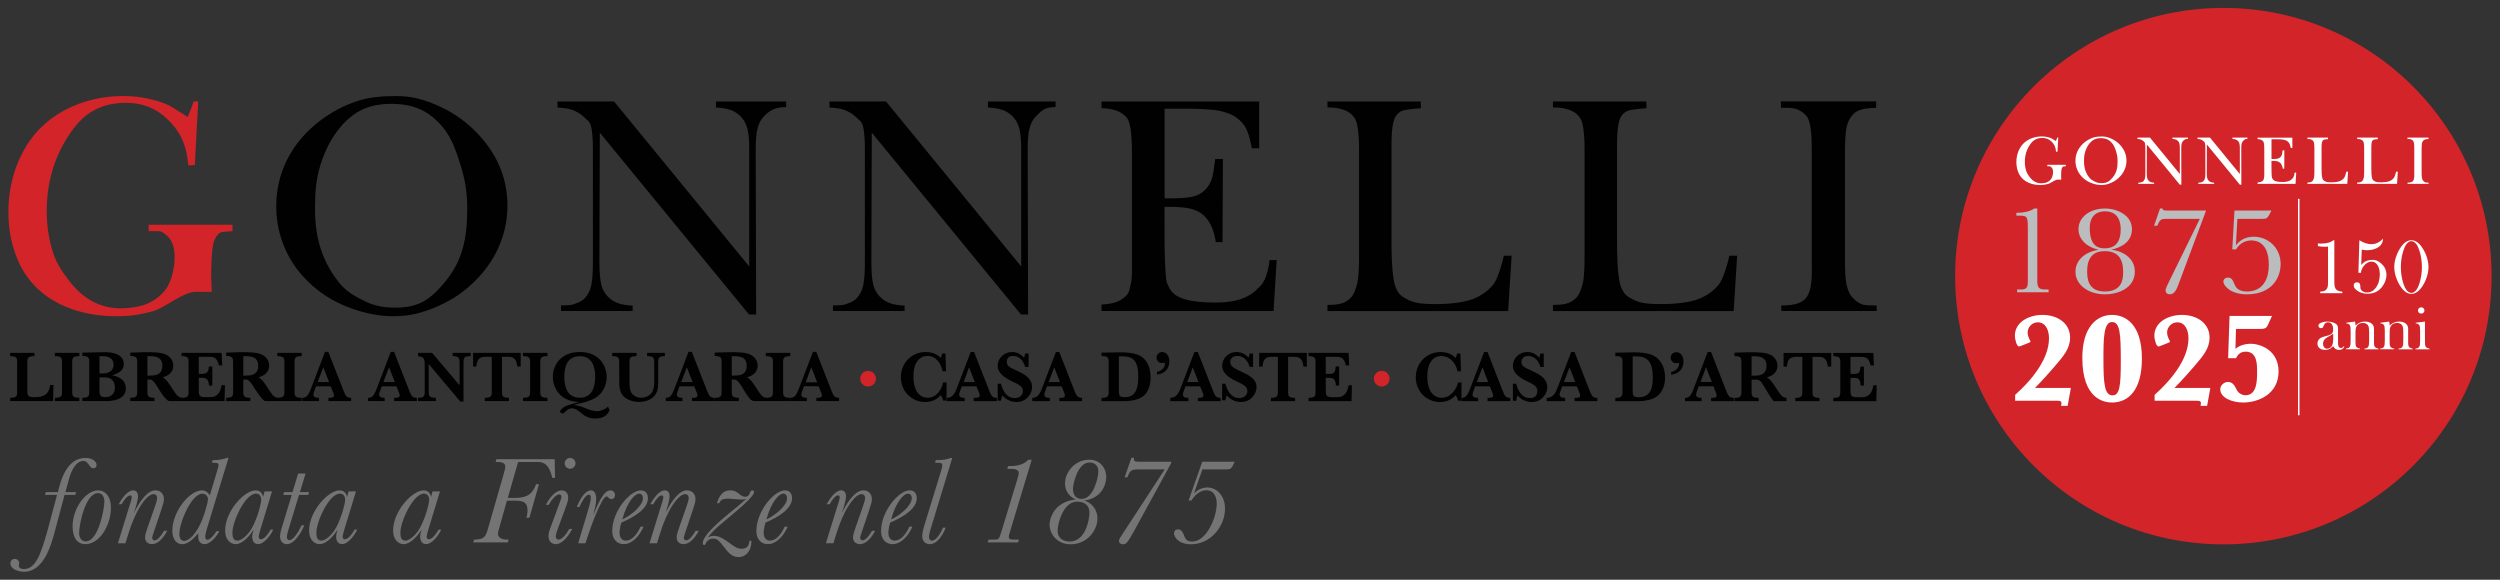 <?xml version="1.0" encoding="UTF-8"?>
<svg id="Livello_1" xmlns="http://www.w3.org/2000/svg" version="1.1" viewBox="0 0 345 80">
  <rect x="0" y="0" width="345" height="80" fill="#333333" stroke="none"/>
  <!-- Generator: Adobe Illustrator 29.2.1, SVG Export Plug-In . SVG Version: 2.1.0 Build 116)  -->
  <defs>
    <style>
      .st0 {
        fill: #fff;
      }

      .st1 {
        fill: #747474;
      }

      .st2 {
        fill: #d3242a;
      }

      .st3 {
        fill: #babcbe;
      }

      .st4 {
        fill: #010101;
      }
    </style>
  </defs>
  <g>
    <path class="st2" d="M26.726,13.998c-.306.918-.829,2.159-.829,2.159,0,0-1.822-1.208-2.467-1.545-1.081-.566-2.182-.826-3.18-1.038-.999-.212-2.08-.318-3.246-.318-2.011,0-3.919.311-5.726.932-1.807.622-3.402,1.504-4.786,2.649-1.69,1.413-3.002,3.207-3.934,5.382-.932,2.176-1.398,4.528-1.398,7.056,0,1.837.259,3.574.776,5.213.517,1.639,1.257,3.051,2.218,4.238,1.282,1.582,2.954,2.797,5.016,3.645,2.061.848,4.374,1.271,6.939,1.271,1.865,0,3.278-.226,4.954-.678,1.675-.452,4.213-2.693,5.939-2.693.262,0,2.228.007,2.228.007-.058-1.073-.087-1.806-.087-2.314,0-1.85.138-4.127.415-4.749.248-.565.583-1.136,1.147-1.197.752-.082.091-.002,1.373-.115v-.892h-11.567v.892c1.792,0,1.641-.093,2.421.528.779.622,1.169,1.631,1.169,3.03,0,1.512-.43,3.448-1.289,4.55-.627.791-1.428,1.413-2.404,1.865-.976.452-2.623.678-3.73.678-2.812,0-5.194-1.271-7.147-3.814-1.006-1.313-1.77-2.418-2.295-4.134-.524-1.716-.787-3.542-.787-5.478,0-4.054,1.093-7.656,3.278-10.807,1.078-1.54,2.004-2.416,3.25-3.102,1.246-.685,2.735-1.028,4.469-1.028,2.229,0,4.131.766,5.704,2.299,1.573,1.533,2.574,3.223,2.827,6.331l.906-.042.464-8.781h-.622Z"/>
    <path class="st4" d="M39.093,33.718c.648,1.675,1.577,3.17,2.787,4.485,1.53,1.682,3.351,2.982,5.464,3.901,2.113.919,4.583,1.538,6.899,1.538,2.346,0,4.116-.474,6.265-1.421,2.149-.947,4.01-2.283,5.584-4.008,1.282-1.385,2.259-2.919,2.929-4.601.67-1.682,1.005-3.428,1.005-5.238,0-3.605-1.282-6.821-3.846-9.648-1.573-1.739-3.409-3.085-5.507-4.04-2.098-.954-3.792-1.431-6.036-1.431-1.763,0-3.767.141-5.5.742-1.734.601-3.351,1.46-4.852,2.576-2.01,1.513-3.54,3.284-4.589,5.312-1.049,2.028-1.574,4.23-1.574,6.605,0,1.81.324,3.552.972,5.227ZM44.208,22.813c.626-2.035,1.515-3.753,2.666-5.153.961-1.174,2.007-2.021,3.136-2.544,1.129-.523,2.466-.785,4.011-.785,1.559,0,2.91.265,4.054.795,1.143.531,2.182,1.375,3.114,2.534,1.151,1.413,1.745,3.135,2.379,5.164.634,2.029.91,3.785.91,6.06,0,4.142-.715,7.137-3.016,9.964-1.049,1.272-2.089,2.3-3.248,2.865-1.159.565-2.268.74-3.797.74-1.516,0-2.852-.286-4.011-.859-1.158-.573-2.482-1.217-3.516-2.476-2.302-2.813-3.418-6.086-3.418-10.186,0-2.332.109-4.085.736-6.12Z"/>
    <path class="st4" d="M103.364,43.401h.984l-.06-22.77c0-1.427.084-2.2.251-2.899.168-.699.477-1.274.929-1.727.816-.819,1.567-1.229,3.024-1.229v-.778h-9.69v.837c.83.042,1.504.155,2.021.339.517.184.98.481,1.388.89.452.452.761,1.024.929,1.716.167.693.252,1.417.252,2.872v16.119l-18.656-22.773h-7.804v.847c.845.042,1.52.127,2.037.311.517.184,1.23.592,1.623,1.001.452.452.81.585.977,1.284.167.699.251,1.762.251,3.189v15.638c0,1.441-.084,2.511-.251,3.21-.167.699-.477,1.275-.929,1.727-.408.41-.947.596-1.464.779-.517.184-.931.124-1.761.166v.771h9.891v-.744c-.831-.042-1.504-.155-2.021-.339-.517-.183-.98-.48-1.388-.89-.452-.452-.761-1.024-.929-1.716-.167-.692-.251-1.766-.251-3.221l.06-17.699,20.588,25.088Z"/>
    <path class="st4" d="M175.202,35.881c-.052.562-.345,2.651-1.226,3.532-.827.827-2.02,2.342-6.252,2.342-1.661,0-3.312-.141-4.435-.53-1.219-.422-1.778-.951-2.262-2.236-.233-.619-.319-4.176-.319-6.111l-.002-4.333h.892c1.078,0,2.252.106,2.951.318.699.212,1.268.544,1.705.996.452.466.805,1.032,1.06,1.695.192.501.349,1.123.471,1.864.016-.001.028-.009.045-.009.44-.003.44.007.879.018l.053-11.485h-1.064c-.131,1.088-.295,2.253-.492,2.811-.197.558-.499,1.042-.907,1.451-.423.438-.969.742-1.639.911-.67.17-1.668.254-2.994.254h-.95v-12.367h3.231c1.544,0,3.496.103,4.428.308s1.774.511,2.426,1.049c.831.686,1.14,1.216,1.441,2.055.269.75.329,1.238.517,2.043.3-.013.796.006,1.008,0v-6.458h-21.757v.919c.845.042,1.526.155,2.043.339.517.184.973.481,1.366.89.452.452.79,1.772.79,4.937v14.778c0,1.441.029,2.511-.138,3.21-.167.699-.2,1.275-.651,1.727-.408.41-.871.707-1.388.89-.517.184-1.191.296-2.022.339v.894h23.743l.432-7.041c-.357-.008-.628.041-.984,0Z"/>
    <path class="st4" d="M207.532,35.286c-.277,1.314-.919,3.307-1.429,3.943-.758.932-1.73,1.621-2.918,2.066-1.188.445-3.164.668-4.898.668-1.661,0-2.837-.057-3.842-.53-1.005-.473-1.448-.783-1.865-1.842-.552-1.404-.553-5.137-.553-7.016v-11.924c0-1.484-.011-3.718.587-4.615.313-.469.718-.752,1.283-.856.497-.092,1.426-.201,2.193-.249.001-.008-.024-.599-.024-.933h-12.879v.827c2.486,0,3.775.872,4.089,2.333.154.72.273,1.819.273,3.316v14.94c0,1.441-.066,2.933-.233,3.633-.168.699-.477,1.613-.929,2.064-.801.805-1.728.966-3.2.966v.846h24.936l.483-7.636h-1.077Z"/>
    <path class="st4" d="M254.741,18.066c.131-1.003.482-1.785,1.049-2.352.81-.81,2.291-.794,3.122-.837v-.88h-13.153c.005.176.011.703.02.88,1.267,0,2.274-.131,3.407,1.003.76.76.84,2.831.84,5.168v15.266c0,1.455.138,3.875-.921,4.934-.395.395-1.07.909-3.292.909l.011.764h13.156v-.764c-.991-.056-1.566.054-2.164-.221-.598-.276-1.086-.696-1.464-1.261-.262-.409-.452-.954-.568-1.632-.117-.678-.175-1.603-.175-2.776v-15.617c0-.975.044-1.836.131-2.585Z"/>
    <path class="st4" d="M140.895,43.401h.984l-.06-22.77c0-1.427.084-2.2.251-2.899.168-.699.477-1.274.929-1.727.816-.819,1.213-1.229,2.67-1.229v-.778h-9.335v.837c.83.042,1.504.155,2.021.339.517.184.98.481,1.388.89.452.452.761,1.024.929,1.716.167.693.252,1.417.252,2.872v16.119l-18.656-22.773h-7.804v.847c.845.042,1.52.127,2.037.311.517.184,1.23.592,1.623,1.001.452.452.81.585.977,1.284.167.699.251,1.762.251,3.189v15.638c0,1.441-.084,2.511-.251,3.21-.167.699-.477,1.275-.929,1.727-.408.41-.947.596-1.464.779-.517.184-.931.124-1.761.166v.771h9.891v-.744c-.831-.042-1.504-.155-2.021-.339-.517-.183-.98-.48-1.388-.89-.452-.452-.761-1.024-.929-1.716-.167-.692-.251-1.766-.251-3.221l.06-17.699,20.588,25.088Z"/>
    <path class="st4" d="M238.654,35.286c-.277,1.314-.919,3.307-1.429,3.943-.758.932-1.73,1.621-2.918,2.066-1.188.445-3.164.668-4.898.668-1.661,0-2.837-.057-3.842-.53-1.005-.473-1.448-.783-1.865-1.842-.552-1.404-.553-5.137-.553-7.016v-11.924c0-1.484-.011-3.718.587-4.615.313-.469.718-.752,1.283-.856.497-.092,1.426-.201,2.193-.249.001-.008-.024-.599-.024-.933h-12.879v.827c2.486,0,3.775.872,4.089,2.333.154.72.273,1.819.273,3.316v14.94c0,1.441-.066,2.933-.233,3.633-.168.699-.477,1.613-.929,2.064-.801.805-1.728.966-3.2.966v.846h24.936l.483-7.636h-1.077Z"/>
  </g>
  <g>
    <path class="st4" d="M7.335,55.35H1.401v-.452c.885,0,.965-.271.965-.785v-4.183c0-.493-.06-.785-.965-.785v-.452h3.349v.452c-.875,0-.976.252-.976.785v3.832c0,.754,0,1.046.925,1.046.764,0,2.031,0,2.223-1.679h.452l-.04,2.222Z"/>
    <path class="st4" d="M7.573,48.693h3.379v.452c-.885,0-.986.252-.986.785v4.183c0,.503.081.785.986.785v.452h-3.379v-.452c.885,0,.985-.252.985-.785v-4.183c0-.513-.081-.785-.985-.785v-.452Z"/>
    <path class="st4" d="M11.361,55.35v-.452c.875,0,.956-.282.956-.785v-4.203c0-.543-.131-.785-.956-.785v-.463c1.408-.03,2.373-.06,2.997-.06.201,0,2.725-.131,2.725,1.659,0,.663-.423,1.187-1.599,1.528,1.187.211,1.881.835,1.881,1.8,0,1.599-1.9,1.76-2.665,1.76h-3.339ZM13.724,52.082v1.599c0,.714-.03,1.127.825,1.127.563,0,1.308-.292,1.308-1.298,0-.905-.483-1.428-1.338-1.428h-.794ZM13.724,51.539h.402c1.086,0,1.549-.513,1.549-1.237,0-.684-.493-1.147-1.438-1.147h-.513v2.383Z"/>
    <path class="st4" d="M20.343,54.113c0,.493.07.785.975.785v.452h-3.339v-.452c.865,0,.956-.262.956-.785v-4.203c0-.503-.071-.785-.956-.785v-.463l1.539-.05c.251,0,.774-.03,1.337-.01.573.021,1.187.06,1.609.171.694.181,1.448.704,1.448,1.699,0,.654-.382,1.307-1.458,1.599.513.302.734.654,1.398,1.67.623.955.815,1.116,1.307,1.156v.452h-1.78c-.55,0-1.681-2.002-1.681-2.002-.563-.925-.812-.975-1.105-.975h-.251v1.74ZM20.343,51.831h.312c.624,0,1.75-.01,1.75-1.368,0-1.348-1.237-1.327-2.062-1.307v2.675Z"/>
    <path class="st4" d="M30.992,55.35h-5.934v-.452c.885,0,.965-.271.965-.785v-4.183c0-.483-.05-.785-.965-.785v-.452h5.521l.09,1.73h-.452c-.302-1.177-.734-1.187-1.539-1.187h-1.247v2.354h.472c.674,0,.882-.299.923-1.013h.473v2.633h-.453c-.04-.734-.289-1.077-.932-1.077h-.483v1.569c0,.865,0,1.106.956,1.106h.533c.412,0,1.418,0,1.659-1.649h.463l-.05,2.192Z"/>
    <path class="st4" d="M33.574,54.113c0,.493.07.785.975.785v.452h-3.339v-.452c.865,0,.956-.262.956-.785v-4.203c0-.503-.071-.785-.956-.785v-.463l1.539-.05c.251,0,.774-.03,1.337-.01.573.021,1.187.06,1.609.171.694.181,1.448.704,1.448,1.699,0,.654-.382,1.307-1.458,1.599.513.302.734.654,1.398,1.67.623.955.815,1.116,1.307,1.156v.452h-1.78c-.419,0-1.636-2.003-1.636-2.003-.563-.925-.829-.974-1.15-.974h-.251v1.74ZM33.574,51.831h.312c.624,0,1.75-.01,1.75-1.368,0-1.348-1.237-1.327-2.062-1.307v2.675Z"/>
    <path class="st4" d="M38.257,48.693h3.379v.452c-.885,0-.986.252-.986.785v4.183c0,.503.081.785.986.785v.452h-3.379v-.452c.885,0,.985-.252.985-.785v-4.183c0-.513-.081-.785-.985-.785v-.452Z"/>
    <path class="st4" d="M43.39,53.923c-.07.181-.141.372-.141.523,0,.452.533.452.764.452v.452h-2.293v-.452c.523,0,.794-.221,1.207-1.308l1.921-5.028h.463l2.031,5.189c.332.845.443,1.147,1.116,1.147v.452h-3.138v-.452c.412,0,.764,0,.764-.322,0-.06-.01-.171-.06-.302l-.391-.962h-2.026l-.219.61ZM43.84,52.726h1.573l-.796-2.042-.778,2.042Z"/>
    <path class="st4" d="M52.463,53.923c-.07.181-.141.372-.141.523,0,.452.533.452.764.452v.452h-2.293v-.452c.523,0,.794-.221,1.207-1.308l1.921-5.028h.463l2.031,5.189c.332.845.443,1.147,1.116,1.147v.452h-3.138v-.452c.412,0,.764,0,.764-.322,0-.06-.01-.171-.06-.302l-.391-.962h-2.01l-.235.61ZM52.907,52.726h1.579l-.796-2.042-.783,2.042Z"/>
    <path class="st4" d="M59.158,53.902c0,.694.02.996.996.996v.452h-2.474v-.452c.946,0,.935-.322.935-.996v-3.399c0-.885-.02-1.257-.925-1.358v-.452h1.941l3.792,4.475v-3.037c0-.644-.03-.986-.956-.986v-.452h2.484v.452c-.976,0-.986.272-.986.986v5.28h-.452l-4.355-5.179v3.671Z"/>
    <path class="st4" d="M67.162,49.236c-.604,0-1.358,0-1.418,1.348h-.463v-1.891h6.577v1.891h-.463c-.131-1.348-.855-1.348-1.277-1.348h-.845v4.878c0,.493.06.785.965.785v.452h-3.339v-.452c.875,0,.965-.262.965-.785v-4.878h-.704Z"/>
    <path class="st4" d="M72.168,48.693h3.379v.452c-.885,0-.986.252-.986.785v4.183c0,.503.081.785.986.785v.452h-3.379v-.452c.885,0,.985-.252.985-.785v-4.183c0-.513-.081-.785-.985-.785v-.452Z"/>
    <path class="st4" d="M84.128,56.602c-.231.442-.541,1.153-2.01,1.153-.996,0-1.579-.473-1.931-.774-.664-.573-.996-.633-1.277-.633-.372,0-.614.191-.784.362-.251.251-.352.342-.533.342-.141,0-.292-.101-.292-.272,0-.231.302-.432.573-.623.402-.282,2.097-.674,2.107-.684-2.695-.03-3.691-1.951-3.691-3.47,0-1.599,1.086-3.429,3.741-3.429,2.766,0,3.691,2.042,3.691,3.45,0,1.206-.633,2.745-2.474,3.288-.553.282-1.805.423-2.026.604.211.01.604.04,1.137.251,1.006.402,1.468.574,2.122.574.382,0,1.104-.266,1.415-.637l.233.501ZM80.022,54.888c2.031,0,2.112-2.202,2.112-2.886,0-1.357-.402-2.846-2.122-2.846-1.82,0-2.132,1.589-2.132,2.846,0,.714.05,2.886,2.142,2.886Z"/>
    <path class="st4" d="M84.484,48.693h3.359v.452c-.885,0-.976.262-.976.785v2.775c0,.614.05.996.171,1.308.221.543.815.875,1.448.875.684,0,1.348-.372,1.579-.905.201-.473.221-.936.221-1.459v-2.394c0-.694-.01-.986-.986-.986v-.452h2.454v.452c-.925,0-.925.332-.925.986v2.454c0,.764,0,1.197-.292,1.71-.573,1.036-1.79,1.177-2.333,1.177-.794,0-2.021-.282-2.474-1.237-.271-.563-.271-.975-.271-1.528l-.01-2.775c0-.503-.071-.785-.965-.785v-.452Z"/>
    <path class="st4" d="M93.555,53.923c-.07.181-.141.372-.141.523,0,.452.533.452.764.452v.452h-2.293v-.452c.523,0,.794-.221,1.207-1.308l1.921-5.028h.463l2.031,5.189c.332.845.443,1.147,1.116,1.147v.452h-3.138v-.452c.412,0,.764,0,.764-.322,0-.06-.01-.171-.06-.302l-.391-.962h-2.026l-.219.61ZM94.005,52.726h1.573l-.796-2.042-.777,2.042Z"/>
    <path class="st4" d="M100.987,54.113c0,.493.07.785.975.785v.452h-3.339v-.452c.865,0,.956-.262.956-.785v-4.203c0-.503-.071-.785-.956-.785v-.463l1.539-.05c.251,0,.774-.03,1.337-.01.573.021,1.187.06,1.609.171.694.181,1.448.704,1.448,1.699,0,.654-.382,1.307-1.458,1.599.513.302.734.654,1.398,1.67.623.955.815,1.116,1.307,1.156v.452h-1.651c-.26,0-.507-.115-.668-.319-.218-.275-.462-.609-.665-.938l-.453-.744c-.563-.925-.811-.975-1.129-.975h-.251v1.74ZM100.987,51.831h.312c.624,0,1.75-.01,1.75-1.368,0-1.348-1.237-1.327-2.062-1.307v2.675Z"/>
    <path class="st4" d="M105.678,48.693h3.379v.452c-.885,0-.986.252-.986.785v4.183c0,.503.081.785.986.785v.452h-3.379v-.452c.885,0,.985-.252.985-.785v-4.183c0-.513-.081-.785-.985-.785v-.452Z"/>
    <path class="st4" d="M110.726,53.923c-.07.181-.141.372-.141.523,0,.452.533.452.764.452v.452h-2.293v-.452c.523,0,.794-.221,1.207-1.308l1.921-5.028h.463l2.031,5.189c.332.845.443,1.147,1.116,1.147v.452h-3.138v-.452c.412,0,.764,0,.764-.322,0-.06-.01-.171-.06-.302l-.386-.971-2.027-.008-.222.627ZM111.19,52.76l1.582.003-.819-2.079-.763,2.076Z"/>
  </g>
  <g>
    <path class="st4" d="M130.625,55.285h-.463c-.111-.432-.262-.644-.342-.754-.251.271-.875.945-2.152.945-1.79,0-3.349-1.398-3.349-3.419,0-1.871,1.388-3.48,3.439-3.48,1.197,0,1.8.553,2.062.815.101-.191.161-.402.211-.614h.443l.08,2.454h-.473c-.271-1.308-1.07-2.112-2.066-2.112-1.106,0-1.961.875-1.961,2.806,0,2.635,1.388,2.967,1.951,2.967,1.277,0,1.955-1.207,2.146-2.122h.473v2.514Z"/>
    <path class="st4" d="M132.501,53.928c-.07.181-.141.372-.141.523,0,.452.533.452.764.452v.452h-2.466v-.452c.523,0,.967-.221,1.38-1.308l1.921-5.028h.463l2.031,5.189c.332.845.443,1.147,1.116,1.147v.452h-3.199v-.452c.412,0,.826,0,.826-.322,0-.06-.01-.171-.06-.302l-.393-.967h-2.01l-.232.615ZM132.987,52.726h1.535l-.794-2.037-.741,2.037Z"/>
    <path class="st4" d="M137.682,52.952h.452c.191.764.674,1.982,1.921,1.982.684,0,1.106-.432,1.106-.966,0-.633-.513-.885-1.549-1.367-1.679-.785-1.931-1.569-1.931-2.152,0-.855.714-1.871,2.021-1.871.634,0,1.227.322,1.619.785.05-.121.101-.292.161-.583h.463v1.86h-.463c-.101-.322-.483-1.519-1.71-1.519-.593,0-.833.345-.833.838,0,.624.571.811,1.496,1.243,1.096.513,1.992,1.077,1.992,2.244,0,.755-.654,2.032-2.152,2.032-.664,0-1.428-.271-1.941-.915-.05.11-.151.373-.201.726h-.452v-2.335Z"/>
    <path class="st4" d="M144.259,53.928c-.07.181-.141.372-.141.523,0,.452.533.452.764.452v.452h-2.426v-.452c.523,0,.928-.221,1.34-1.308l1.921-5.028h.463l2.031,5.189c.332.845.443,1.147,1.116,1.147v.452h-3.138v-.452c.412,0,.764,0,.764-.322,0-.06-.01-.171-.06-.302l-.393-.967h-2.025l-.217.615ZM144.711,52.726h1.569l-.794-2.037-.776,2.037Z"/>
    <path class="st4" d="M152.011,48.668l1.428-.03c.151,0,1.036-.02,1.207-.02,1.046,0,1.8.11,2.444.372,1.207.493,1.693,1.75,1.693,3.098,0,1.518-.627,2.494-1.452,2.856-.845.372-1.649.413-2.283.413h-3.037v-.452c.885,0,.985-.252.985-.785v-4.203c0-.513-.08-.785-.985-.785v-.463ZM154.405,53.847c0,.674,0,.966.865.966,1.626,0,1.81-1.629,1.81-2.756,0-1.418-.231-2.363-1.096-2.705-.422-.171-.814-.181-1.579-.181v4.676Z"/>
    <path class="st4" d="M159.671,51.293c.39,0,1.087-.46,1.087-1.053,0-.141-.041-.194-.041-.194-.075.039-.211.051-.402.051-.342,0-.714-.302-.714-.744,0-.493.392-.774.794-.774.422,0,.974.351.974,1.286,0,.966-.552,1.676-1.699,1.826v-.397Z"/>
    <path class="st4" d="M163.376,53.928c-.07.181-.141.372-.141.523,0,.452.533.452.764.452v.452h-2.5v-.452c.523,0,1.002-.221,1.414-1.308l1.921-5.028h.463l2.031,5.189c.332.845.443,1.147,1.116,1.147v.452h-3.138v-.452c.412,0,.764,0,.764-.322,0-.06-.01-.171-.06-.302l-.393-.967h-2.022l-.22.615ZM163.833,52.726h1.564l-.794-2.037-.77,2.037Z"/>
    <path class="st4" d="M168.658,52.952h.452c.191.764.674,1.982,1.921,1.982.683,0,1.106-.432,1.106-.966,0-.633-.513-.885-1.549-1.367-1.679-.785-1.931-1.569-1.931-2.152,0-.855.714-1.871,2.021-1.871.634,0,1.227.322,1.619.785.051-.121.101-.292.161-.583h.463v1.86h-.463c-.101-.322-.483-1.519-1.71-1.519-.594,0-.976.342-.976.835,0,.624.563.875,1.488,1.308,1.096.513,2.142,1.015,2.142,2.182,0,.755-.653,2.032-2.152,2.032-.664,0-1.428-.271-1.941-.915-.05.11-.151.322-.201.674h-.452v-2.283Z"/>
    <path class="st4" d="M175.646,49.241c-.604,0-1.358,0-1.418,1.348h-.463v-1.891h6.577v1.891h-.463c-.13-1.348-.855-1.348-1.277-1.348h-.845v4.878c0,.493.06.785.965.785v.452h-3.339v-.452c.875,0,.966-.262.966-.785v-4.878h-.704Z"/>
    <path class="st4" d="M186.514,55.355h-5.934v-.452c.885,0,.966-.271.966-.785v-4.183c0-.483-.05-.785-.966-.785v-.452h5.521l.09,1.73h-.452c-.302-1.177-.734-1.187-1.539-1.187h-1.247v2.354h.522c.674,0,.814-.313.855-1.027h.473v2.633h-.453c-.04-.734-.221-1.063-.864-1.063h-.532v1.569c0,.865,0,1.106.956,1.106h.533c.413,0,1.418,0,1.659-1.649h.463l-.05,2.192Z"/>
  </g>
  <g>
    <path class="st4" d="M201.683,55.29h-.463c-.111-.432-.262-.644-.342-.754-.251.271-.875.945-2.152.945-1.79,0-3.349-1.398-3.349-3.419,0-1.871,1.388-3.48,3.439-3.48,1.197,0,1.8.553,2.062.815.101-.191.161-.402.211-.614h.443l.08,2.454h-.473c-.271-1.308-1.217-2.112-2.212-2.112-1.106,0-1.961.875-1.961,2.806,0,2.635,1.388,2.967,1.951,2.967,1.277,0,2.102-1.207,2.293-2.122h.473v2.514Z"/>
    <path class="st4" d="M215.366,53.933c-.07.181-.141.372-.141.523,0,.452.533.452.764.452v.452h-2.541v-.452c.523,0,1.042-.221,1.454-1.308l1.921-5.028h.463l2.031,5.189c.332.845.443,1.147,1.116,1.147v.452h-3.138v-.452c.412,0,.764,0,.764-.322,0-.06-.01-.171-.06-.302l-.395-.972h-2.018l-.222.62ZM215.819,52.726h1.565l-.792-2.032-.774,2.032Z"/>
    <path class="st4" d="M203.352,53.933c-.07.181-.141.372-.141.523,0,.452.533.452.764.452v.452h-2.293v-.452c.523,0,.794-.221,1.207-1.308l1.921-5.028h.463l2.031,5.189c.332.845.443,1.147,1.116,1.147v.452h-3.138v-.452c.412,0,.764,0,.764-.322,0-.06-.01-.171-.06-.302l-.387-.972h-2.026l-.222.62ZM203.802,52.726h1.569l-.792-2.032-.777,2.032Z"/>
    <path class="st4" d="M208.778,52.957h.452c.191.764.674,1.982,1.921,1.982.684,0,1.002-.432,1.002-.966,0-.633-.409-.885-1.445-1.367-1.679-.785-1.931-1.569-1.931-2.152,0-.855.714-1.871,2.021-1.871.634,0,1.227.322,1.619.785.05-.121.101-.292.161-.583h.463v1.86h-.463c-.101-.322-.483-1.519-1.71-1.519-.593,0-.908.354-.908.847,0,.624.603.811,1.528,1.243,1.096.513,2.036,1.068,2.036,2.235,0,.755-.654,2.032-2.152,2.032-.664,0-1.428-.271-1.941-.915-.05.11-.151.388-.201.741h-.452v-2.35Z"/>
    <path class="st4" d="M222.917,48.673l1.428-.03c.151,0,1.036-.02,1.207-.02,1.046,0,1.8.11,2.444.372,1.207.493,1.785,1.75,1.785,3.098,0,1.518-.719,2.494-1.544,2.856-.845.372-1.649.413-2.283.413h-3.037v-.452c.885,0,.985-.252.985-.785v-4.203c0-.513-.08-.785-.985-.785v-.463ZM225.311,53.852c0,.674,0,.966.865.966,1.78,0,1.905-1.629,1.905-2.756,0-1.418-.326-2.363-1.191-2.705-.422-.171-.814-.181-1.579-.181v4.676Z"/>
    <path class="st4" d="M230.621,51.313c.39,0,1.087-.46,1.087-1.053,0-.141-.041-.194-.041-.194-.075.039-.211.051-.402.051-.342,0-.714-.302-.714-.744,0-.493.392-.774.794-.774.422,0,.974.351.974,1.286,0,.966-.552,1.676-1.699,1.826v-.397Z"/>
    <path class="st4" d="M234.202,53.933c-.07.181-.141.372-.141.523,0,.452.533.452.764.452v.452h-2.293v-.452c.523,0,.794-.221,1.207-1.308l1.921-5.028h.463l2.031,5.189c.332.845.443,1.147,1.116,1.147v.452h-3.138v-.452c.412,0,.764,0,.764-.322,0-.06-.01-.171-.06-.302l-.383-.989-2.034.017-.217.62ZM234.671,52.706h1.567l-.809-2.012-.758,2.012Z"/>
    <path class="st4" d="M241.72,54.123c0,.493.07.785.975.785v.452h-3.339v-.452c.865,0,.956-.262.956-.785v-4.203c0-.503-.071-.785-.956-.785v-.463l1.539-.05c.251,0,.774-.03,1.337-.01.573.021,1.187.06,1.609.171.694.181,1.448.704,1.448,1.699,0,.654-.382,1.307-1.458,1.599.513.302.734.654,1.398,1.67.623.955.815,1.116,1.307,1.156v.452h-1.78c-.262-.302-.553-.784-.845-1.257l-.453-.744c-.563-.925-.603-.975-1.488-.975h-.251v1.74ZM241.72,51.841h.312c.624,0,1.75-.01,1.75-1.368,0-1.348-1.237-1.327-2.062-1.307v2.675Z"/>
    <path class="st4" d="M248.014,49.246c-.604,0-1.358,0-1.418,1.348h-.463v-1.891h6.577v1.891h-.463c-.131-1.348-.855-1.348-1.277-1.348h-.845v4.878c0,.493.06.785.965.785v.452h-3.339v-.452c.875,0,.965-.262.965-.785v-4.878h-.704Z"/>
    <path class="st4" d="M258.931,55.361h-5.934v-.452c.885,0,.965-.271.965-.785v-4.183c0-.483-.05-.785-.965-.785v-.452h5.521l.09,1.73h-.452c-.302-1.177-.734-1.187-1.539-1.187h-1.247v2.354h.521c.674,0,.814-.3.855-1.015h.473v2.616h-.453c-.04-.734-.221-1.058-.864-1.058h-.531v1.569c0,.865,0,1.106.956,1.106h.533c.413,0,1.418,0,1.659-1.649h.463l-.05,2.192Z"/>
  </g>
  <circle class="st2" cx="119.8" cy="52.26" r="1.082"/>
  <circle class="st2" cx="190.677" cy="52.26" r="1.082"/>
  <g>
    <path class="st1" d="M10.382,68.295h-1.474l-1.318,4.943c-.486,1.855-1.509,5.671-4.283,5.671-.763,0-1.873-.382-1.873-1.162,0-.399.295-.624.59-.624.399,0,.624.312.624.624,0,.104-.052.226-.052.364,0,.121.121.416.694.416,1.474,0,2.272-1.613,3.295-5.428l1.283-4.804h-1.665l.121-.381h1.665c.451-1.873,1.301-4.717,3.833-4.717.919,0,1.509.503,1.509.971,0,.121-.069.451-.416.451-.382,0-.52-.33-.728-.59s-.364-.416-.659-.416c-1.283,0-1.856,1.891-2.081,2.757l-.416,1.544h1.474l-.121.381Z"/>
    <path class="st1" d="M13.573,67.671c.832,0,1.734.694,1.734,2.41,0,2.289-1.491,5.011-3.52,5.011-1.769,0-1.769-2.115-1.769-2.462,0-2.394,1.734-4.96,3.555-4.96ZM11.821,74.712c1.821,0,2.584-4.682,2.584-5.463,0-.884-.451-1.197-.884-1.197-1.7,0-2.602,4.214-2.602,5.55,0,.434.226,1.11.902,1.11Z"/>
    <path class="st1" d="M23.07,73.255c-.225.434-1.006,1.838-2.116,1.838-.243,0-.936-.121-.936-.936,0-.347.121-.694.399-1.509l.902-2.567c.242-.711.364-1.075.364-1.371,0-.173-.069-.52-.503-.52-.451,0-1.058.52-1.7,1.491-.641.971-1.266,2.342-1.751,3.937l-.416,1.352h-1.04l1.543-4.995c.087-.278.364-1.057.364-1.335,0-.07,0-.278-.226-.278-.347,0-.832.607-1.179,1.231h-.399c.746-1.353,1.457-1.925,2.012-1.925.572,0,.659.555.659.815,0,.589-.399,1.786-.555,2.289.902-1.804,1.925-3.104,2.966-3.104.537,0,1.162.346,1.162,1.214,0,.347-.087.642-.347,1.422l-1.023,3.052c-.087.26-.243.676-.243.867s.139.347.312.347c.295,0,.694-.278,1.318-1.318h.433Z"/>
    <path class="st1" d="M30.284,73.307c-.503.885-1.335,1.786-2.029,1.786-.624,0-1.006-.416-.884-1.509-.364.399-1.232,1.509-2.203,1.509-1.04,0-1.387-1.023-1.387-1.821,0-2.654,2.341-5.601,4.093-5.601.468,0,.867.294,1.075.711l1.023-3.417c.087-.312.191-.659.191-.728,0-.382-.225-.382-.919-.382l.104-.346c.798,0,1.561-.156,2.029-.33l.156.018-2.983,9.781c-.139.486-.226.85-.226,1.092,0,.139.035.416.312.416.312,0,.885-.589,1.232-1.179h.416ZM25.411,74.642c.746,0,1.769-1.144,2.463-2.844.416-1.023.832-2.584.832-2.878,0-.416-.312-.798-.763-.798-1.543,0-3.191,4.041-3.191,5.55,0,.156,0,.971.659.971Z"/>
    <path class="st1" d="M37.538,67.81l-1.509,4.96c-.104.329-.329,1.075-.329,1.3,0,.156.069.347.312.347.451,0,1.006-.728,1.335-1.335h.364c-.538,1.144-1.44,2.011-2.081,2.011-.659,0-.832-.624-.832-1.023,0-.173.069-.589.208-1.023-.347.659-1.457,2.046-2.497,2.046-.676,0-1.44-.589-1.44-1.872,0-2.706,2.671-5.55,4.197-5.55.503,0,.919.278,1.04.901l.208-.762h1.023ZM32.769,74.608c.537,0,1.509-.764,2.116-1.96.711-1.405,1.162-3.157,1.162-3.677,0-.521-.278-.85-.711-.85-1.526,0-3.26,3.885-3.26,5.359,0,.416.018,1.127.694,1.127Z"/>
    <path class="st1" d="M42.532,68.295h-1.266l-1.526,5.03c-.104.329-.156.676-.156.781,0,.26.173.433.347.433.555,0,1.266-1.144,1.682-2.046h.381c-.364.867-1.3,2.601-2.41,2.601-.537,0-.936-.416-.936-1.075,0-.364.139-.884.191-1.04l1.422-4.683h-1.162l.104-.381h1.162l.78-2.567h1.023l-.781,2.567h1.266l-.121.381Z"/>
    <path class="st1" d="M49.123,67.81l-1.509,4.96c-.104.329-.33,1.075-.33,1.3,0,.156.069.347.312.347.451,0,1.006-.728,1.335-1.335h.364c-.537,1.144-1.439,2.011-2.081,2.011-.659,0-.832-.624-.832-1.023,0-.173.069-.589.208-1.023-.347.659-1.457,2.046-2.497,2.046-.676,0-1.439-.589-1.439-1.872,0-2.706,2.671-5.55,4.197-5.55.503,0,.919.278,1.04.901l.208-.762h1.023ZM44.353,74.608c.538,0,1.509-.764,2.116-1.96.711-1.405,1.162-3.157,1.162-3.677,0-.521-.278-.85-.711-.85-1.526,0-3.26,3.885-3.26,5.359,0,.416.017,1.127.694,1.127Z"/>
    <path class="st1" d="M60.717,67.81l-1.509,4.96c-.104.329-.329,1.075-.329,1.3,0,.156.069.347.312.347.451,0,1.006-.728,1.335-1.335h.364c-.538,1.144-1.44,2.011-2.081,2.011-.659,0-.832-.624-.832-1.023,0-.173.069-.589.208-1.023-.347.659-1.457,2.046-2.497,2.046-.676,0-1.44-.589-1.44-1.872,0-2.706,2.671-5.55,4.197-5.55.503,0,.919.278,1.04.901l.208-.762h1.023ZM55.948,74.608c.537,0,1.509-.764,2.116-1.96.711-1.405,1.162-3.157,1.162-3.677,0-.521-.278-.85-.711-.85-1.526,0-3.26,3.885-3.26,5.359,0,.416.018,1.127.694,1.127Z"/>
    <path class="st1" d="M76.596,65.954h-.364c-.538-2.115-1.353-2.202-2.151-2.202h-2.584l-1.422,4.96h.902c1.335,0,2.428-.225,3-1.89h.399l-1.318,4.63h-.416c.052-.191.156-.537.156-1.006,0-1.335-.832-1.353-1.977-1.353h-.867l-.919,3.26c-.208.729-.312,1.092-.312,1.3,0,.763.988.816,1.196.816h.278l-.121.381h-4.769l.121-.381c1.492,0,1.613-.469,1.977-1.735l2.151-7.492c.139-.468.173-.659.173-.867,0-.503-.52-.624-1.092-.624h-.243l.104-.381h8.047l.052,2.584Z"/>
    <path class="st1" d="M78.968,72.995c-.486.936-1.352,2.098-2.272,2.098-.312,0-1.006-.173-1.006-1.127,0-.434.208-.954.295-1.214l1.145-3.087c.312-.85.347-.937.347-1.11,0-.208-.139-.329-.312-.329-.433,0-1.127.832-1.439,1.439h-.399c.815-1.561,1.682-1.994,2.185-1.994.555,0,.902.433.902.988,0,.451-.191.937-.451,1.648l-.815,2.202c-.156.416-.451,1.179-.451,1.491,0,.416.295.469.382.469.486,0,1.127-.816,1.474-1.474h.416ZM78.673,63.196c.416,0,.746.347.746.746,0,.416-.347.746-.746.746s-.746-.329-.746-.746c0-.399.33-.746.746-.746Z"/>
    <path class="st1" d="M79.601,69.96c.33-.849,1.058-2.289,1.96-2.289.382,0,.711.329.711,1.179,0,.729-.278,1.7-.399,2.22.52-1.179,1.335-3.398,2.341-3.398.399,0,.659.294.659.641s-.242.572-.503.572c-.191,0-.278-.087-.382-.191-.104-.104-.156-.191-.278-.191-.642,0-2.151,4.075-2.636,5.601l-.278.867h-1.006l1.145-3.815c.278-.936.59-1.907.59-2.393,0-.052.035-.503-.26-.503-.468,0-1.04,1.075-1.3,1.699h-.364Z"/>
    <path class="st1" d="M88.809,72.682c-.607,1.387-1.613,2.41-2.757,2.41-.694,0-1.561-.468-1.561-1.821,0-2.705,2.428-5.601,3.954-5.601.867,0,.971.78.971,1.075,0,1.439-1.804,2.584-3.659,3.365-.121.346-.26.988-.26,1.404,0,1.093.78,1.093.867,1.093.815,0,1.526-.816,2.029-1.925h.416ZM88.723,68.763c0-.537-.329-.642-.537-.642-.52,0-1.613,1.023-2.307,3.555,1.145-.503,2.844-1.873,2.844-2.913Z"/>
    <path class="st1" d="M96.428,73.255c-.225.434-1.006,1.838-2.116,1.838-.243,0-.936-.121-.936-.936,0-.347.121-.694.399-1.509l.902-2.567c.242-.711.364-1.075.364-1.371,0-.173-.069-.52-.503-.52-.451,0-1.058.52-1.7,1.491-.641.971-1.266,2.342-1.751,3.937l-.416,1.352h-1.04l1.543-4.995c.087-.278.364-1.057.364-1.335,0-.07,0-.278-.226-.278-.347,0-.832.607-1.179,1.231h-.399c.746-1.353,1.457-1.925,2.012-1.925.572,0,.659.555.659.815,0,.589-.399,1.786-.555,2.289.902-1.804,1.925-3.104,2.966-3.104.537,0,1.162.346,1.162,1.214,0,.347-.087.642-.347,1.422l-1.023,3.052c-.087.26-.243.676-.243.867s.139.347.312.347c.295,0,.694-.278,1.318-1.318h.433Z"/>
    <path class="st1" d="M98.93,69.439c.226-.694.642-1.769,1.821-1.769.676,0,1.04.312,1.249.485.225.174.433.399.85.399.295,0,.52-.156.624-.503.052-.156.121-.381.364-.381.156,0,.226.121.226.225,0,.503-1.491,1.821-2.22,2.445l-2.22,1.873c-.676.572-1.491,1.284-1.925,1.977.242-.139.347-.243.85-.243.728,0,1.474.503,2.237,1.075.538.399.971.711,1.561.711,1.006,0,1.04-.797,1.058-1.092h.295c.018,1.439-.815,2.237-1.751,2.237-.971,0-1.44-.607-2.133-1.509-.468-.607-.797-1.04-1.37-1.04-.364,0-.624.121-.832.329-.312.312-.173.555-.486.555-.069,0-.139-.104-.139-.261,0-.884,1.457-2.324,3.538-4.04.642-.521,1.613-1.3,2.463-2.064-.173.052-.399.087-.572.087-.572,0-1.613-.121-1.839-.121-1.023,0-1.127.243-1.335.624h-.312Z"/>
    <path class="st1" d="M108.699,72.682c-.607,1.387-1.613,2.41-2.758,2.41-.694,0-1.56-.468-1.56-1.821,0-2.705,2.428-5.601,3.954-5.601.867,0,.971.78.971,1.075,0,1.439-1.804,2.584-3.659,3.365-.121.346-.26.988-.26,1.404,0,1.093.781,1.093.867,1.093.815,0,1.526-.816,2.029-1.925h.416ZM108.612,68.763c0-.537-.33-.642-.538-.642-.52,0-1.613,1.023-2.306,3.555,1.144-.503,2.844-1.873,2.844-2.913Z"/>
    <path class="st1" d="M120.769,73.255c-.226.434-1.006,1.838-2.116,1.838-.243,0-.936-.121-.936-.936,0-.347.121-.694.399-1.509l.902-2.567c.243-.711.364-1.075.364-1.371,0-.173-.069-.52-.503-.52-.451,0-1.058.52-1.699,1.491-.642.971-1.266,2.342-1.752,3.937l-.416,1.352h-1.04l1.544-4.995c.087-.278.364-1.057.364-1.335,0-.07,0-.278-.225-.278-.347,0-.832.607-1.179,1.231h-.399c.746-1.353,1.457-1.925,2.012-1.925.572,0,.659.555.659.815,0,.589-.399,1.786-.555,2.289.902-1.804,1.925-3.104,2.965-3.104.538,0,1.162.346,1.162,1.214,0,.347-.087.642-.347,1.422l-1.023,3.052c-.087.26-.242.676-.242.867s.139.347.312.347c.295,0,.694-.278,1.318-1.318h.434Z"/>
    <path class="st1" d="M125.907,72.682c-.607,1.387-1.613,2.41-2.758,2.41-.694,0-1.56-.468-1.56-1.821,0-2.705,2.428-5.601,3.954-5.601.867,0,.971.78.971,1.075,0,1.439-1.804,2.584-3.659,3.365-.121.346-.26.988-.26,1.404,0,1.093.781,1.093.867,1.093.815,0,1.526-.816,2.029-1.925h.416ZM125.82,68.763c0-.537-.33-.642-.538-.642-.52,0-1.613,1.023-2.306,3.555,1.144-.503,2.844-1.873,2.844-2.913Z"/>
    <path class="st1" d="M130.508,72.821c-.347.884-1.092,2.272-2.22,2.272-.676,0-1.023-.52-1.023-1.092,0-.434.191-1.162.242-1.335l2.237-7.267c.052-.156.295-.919.295-1.162,0-.382-.278-.382-.694-.382h-.312l.104-.346c1.006,0,1.578-.122,2.081-.312h.191l-2.896,9.538c-.087.278-.312.989-.312,1.335,0,.399.208.538.399.538.433,0,1.093-.677,1.526-1.787h.382Z"/>
    <path class="st1" d="M142.381,63.439l-3.07,10.163c-.225.763-.087.867.711.867h.59l-.121.381h-4.197l.121-.381h.884c.451,0,.572-.052.832-.902l2.22-7.283c.104-.347.243-.816.243-.989,0-.537-.659-.59-1.075-.59h-.52l.121-.381c.954,0,2.099-.087,2.792-.885h.468Z"/>
    <path class="st1" d="M151.45,71.573c0,1.405-1.232,3.538-3.729,3.538-1.838,0-2.879-1.405-2.879-2.722,0-.434.295-3.07,3.607-3.469-.416-.174-1.474-.746-1.474-2.237,0-1.422,1.266-3.244,3.347-3.244,1.526,0,2.341,1.214,2.341,2.342,0,1.231-.728,2.965-3.017,3.295.902.278,1.804,1.127,1.804,2.497ZM147.635,74.729c2.098,0,2.705-2.862,2.705-3.972,0-.85-.434-1.526-1.734-1.526-1.804,0-2.654,2.862-2.654,4.041,0,.781.537,1.457,1.682,1.457ZM149.265,68.85c1.7,0,2.307-3.104,2.307-3.763,0-1.179-.954-1.266-1.197-1.266-1.734,0-2.306,3.139-2.306,3.607,0,.867.399,1.422,1.196,1.422Z"/>
    <path class="st1" d="M155.201,65.867l.936-2.688h.364c-.035.208-.035.347.052.416.087.087.26.121.572.121h4.492v.209l-5.012,9.174c-1.058,1.925-1.231,2.012-1.63,2.012-.226,0-.555-.104-.555-.468,0-.278.347-.728.399-.815l5.914-9.053h-3.642c-.936,0-1.144.191-1.405.832l-.104.261h-.382Z"/>
    <path class="st1" d="M164.022,69.075l1.891-5.359h4.474c-.451,1.058-.607,1.058-1.162,1.058h-3.295l-1.162,3.33c.295-.312.902-.832,1.856-.832,1.196,0,2.428,1.04,2.428,2.913,0,2.463-1.994,4.925-4.7,4.925-1.717,0-2.341-1.006-2.341-1.526,0-.242.173-.537.537-.537.521,0,.729.503.902.954.226.59.538.729,1.093.729,1.925,0,3.364-3.278,3.364-5.238,0-.468-.139-1.838-1.422-1.838-.364,0-1.249.121-2.081,1.422h-.382Z"/>
  </g>
  <circle class="st2" cx="306.824" cy="38.107" r="37.015"/>
  <g>
    <path class="st0" d="M283.9,18.993c-.068.203-.183.476-.183.476,0,0-.402-.266-.544-.341-.239-.125-.481-.182-.702-.229-.22-.047-.459-.07-.716-.07-.444,0-.865.069-1.263.206-.399.137-.751.332-1.056.584-.373.312-.662.708-.868,1.188-.206.48-.309.999-.309,1.557,0,.405.057.789.171,1.15.114.362.277.673.489.935.283.349.652.617,1.107.804.455.187.965.281,1.531.281.411,0,.723-.05,1.093-.15.37-.1.929-.594,1.31-.594.058,0,.491.002.491.002-.013-.237-.019-.399-.019-.511,0-.408.03-.911.092-1.048.055-.125.129-.251.253-.264.166-.018.02-0.0.303-.025v-.197h-2.552v.197c.395,0,.362-.021.534.117.172.137.258.36.258.669,0,.334-.095.761-.284,1.004-.138.175-.315.312-.53.411-.215.1-.579.15-.823.15-.621,0-1.146-.281-1.577-.842-.222-.29-.391-.533-.506-.912-.116-.379-.174-.781-.174-1.209,0-.895.241-1.689.723-2.385.238-.34.442-.533.717-.684.275-.151.604-.227.986-.227.492,0,.911.169,1.259.507.347.338.568.711.624,1.397l.2-.009.102-1.937h-.137Z"/>
    <path class="st0" d="M286.629,23.344c.143.37.348.7.615.99.338.371.739.658,1.206.861.466.203,1.011.339,1.522.339.518,0,.908-.104,1.382-.314.474-.209.885-.504,1.232-.884.283-.306.498-.644.646-1.015.148-.371.222-.756.222-1.156,0-.795-.283-1.505-.849-2.129-.347-.384-.752-.681-1.215-.891s-.837-.316-1.332-.316c-.389,0-.831.031-1.214.164-.383.133-.74.322-1.071.568-.444.334-.781.725-1.013,1.172-.232.448-.347.933-.347,1.457,0,.399.071.784.215,1.153ZM287.758,20.938c.138-.449.334-.828.588-1.137.212-.259.443-.446.692-.561.249-.116.544-.173.885-.173.344,0,.642.059.894.175.252.117.481.303.687.559.254.312.385.692.525,1.139.14.448.201.835.201,1.337,0,.914-.158,1.575-.666,2.199-.231.281-.461.507-.717.632-.256.125-.5.163-.838.163-.334,0-.629-.063-.885-.19-.256-.126-.548-.269-.776-.546-.508-.621-.754-1.343-.754-2.248,0-.515.024-.901.162-1.35Z"/>
    <path class="st0" d="M300.81,25.481h.217l-.013-5.024c0-.315.018-.485.055-.64.037-.154.105-.281.205-.381.18-.181.346-.271.667-.271v-.172h-2.138v.185c.183.009.332.034.446.075.114.041.216.106.306.196.1.1.168.226.205.379.037.153.056.313.056.634v3.557l-4.117-5.025h-1.722v.187c.186.009.335.028.45.069.114.041.271.131.358.221.1.1.179.129.216.283.037.154.056.389.056.704v3.45c0,.318-.018.554-.056.708-.037.154-.105.281-.205.381-.09.09-.209.132-.323.172-.114.041-.205.027-.389.037v.17h2.182v-.164c-.183-.009-.332-.034-.446-.075-.114-.041-.216-.106-.306-.196-.1-.1-.168-.226-.205-.379-.037-.153-.056-.39-.056-.711l.013-3.905,4.543,5.536Z"/>
    <path class="st0" d="M316.661,23.822c-.011.124-.076.585-.271.779-.183.183-.446.517-1.379.517-.366,0-.731-.031-.979-.117-.269-.093-.392-.21-.499-.493-.051-.137-.07-.921-.07-1.349l-0-.956h.197c.238,0,.497.023.651.07.154.047.28.12.376.22.1.103.178.228.234.374.042.111.077.248.104.411.004-0.0.006-.002.01-.002.097-.001.097.002.194.004l.012-2.534h-.235c-.029.24-.065.497-.108.62-.043.123-.11.23-.2.32-.093.097-.214.164-.362.201-.148.037-.368.056-.661.056h-.209v-2.729h.713c.341,0,.771.023.977.068s.392.113.535.231c.183.151.252.268.318.454.059.166.073.273.114.451.066-.003.176.001.223,0v-1.425h-4.801v.203c.186.009.337.034.451.075.114.041.215.106.301.196.1.1.174.391.174,1.089v3.261c0,.318.006.554-.03.708-.037.154-.044.281-.144.381-.09.09-.192.156-.306.196-.114.041-.263.065-.446.075v.197h5.239l.095-1.554c-.079-.002-.139.009-.217,0Z"/>
    <path class="st0" d="M323.795,23.69c-.061.29-.203.73-.315.87-.167.206-.382.358-.644.456-.262.098-.698.147-1.081.147-.366,0-.626-.013-.848-.117-.222-.104-.32-.173-.411-.406-.122-.31-.122-1.133-.122-1.548v-2.631c0-.327-.003-.82.13-1.018.069-.104.159-.166.283-.189.11-.02.315-.044.484-.055 0-.002-.005-.132-.005-.206h-2.842v.182c.549,0,.833.192.902.515.034.159.06.401.06.732v3.296c0,.318-.015.647-.051.801-.037.154-.105.356-.205.456-.177.178-.381.213-.706.213v.187h5.502l.107-1.685h-.238Z"/>
    <path class="st0" d="M334.212,19.891c.029-.221.106-.394.231-.519.179-.179.505-.175.689-.185v-.194h-2.902c.001.039.002.155.004.194.28,0,.502-.029.752.221.168.168.185.625.185,1.14v3.368c0,.321.03.855-.203,1.089-.087.087-.236.201-.726.201l.003.169h2.903v-.169c-.219-.012-.346.012-.477-.049-.132-.061-.239-.153-.323-.278-.058-.09-.1-.21-.125-.36-.026-.15-.039-.354-.039-.613v-3.446c0-.215.01-.405.029-.57Z"/>
    <path class="st0" d="M309.091,25.481h.217l-.013-5.024c0-.315.018-.485.055-.64.037-.154.105-.281.205-.381.18-.181.268-.271.589-.271v-.172h-2.06v.185c.183.009.332.034.446.075.114.041.216.106.306.196.1.1.168.226.205.379.037.153.056.313.056.634v3.557l-4.117-5.025h-1.722v.187c.186.009.335.028.45.069.114.041.271.131.358.221.1.1.179.129.216.283.037.154.056.389.056.704v3.45c0,.318-.018.554-.056.708-.037.154-.105.281-.205.381-.09.09-.209.132-.323.172-.114.041-.205.027-.389.037v.17h2.182v-.164c-.183-.009-.332-.034-.446-.075-.114-.041-.216-.106-.306-.196-.1-.1-.168-.226-.205-.379-.037-.153-.056-.39-.056-.711l.013-3.905,4.543,5.536Z"/>
    <path class="st0" d="M330.662,23.69c-.061.29-.203.73-.315.87-.167.206-.382.358-.644.456-.262.098-.698.147-1.081.147-.366,0-.626-.013-.848-.117-.222-.104-.32-.173-.411-.406-.122-.31-.122-1.133-.122-1.548v-2.631c0-.327-.003-.82.13-1.018.069-.104.159-.166.283-.189.11-.02.315-.044.484-.055 0-.002-.005-.132-.005-.206h-2.842v.182c.549,0,.833.192.902.515.034.159.06.401.06.732v3.296c0,.318-.015.647-.051.801-.037.154-.105.356-.205.456-.177.178-.381.213-.706.213v.187h5.502l.107-1.685h-.238Z"/>
  </g>
  <g>
    <path class="st3" d="M281.147,28.772v9.958c0,.775.119,1.216.969,1.216h.593v.388h-4.351v-.388h.594c.831,0,.89-.441.89-1.216v-6.944c0-1.833,0-2.027-1.167-2.027h-.416v-.388c.87,0,1.859-.159,2.473-.599h.415Z"/>
    <path class="st3" d="M294.61,37.462c0,2.273-2.253,3.155-4.148,3.155-2.213,0-4.048-1.269-4.048-3.119,0-1.463,1.136-2.697,3.19-3.032-1.536-.335-2.772-1.375-2.772-2.837,0-1.763,1.695-2.855,3.649-2.855,1.675,0,3.729.917,3.729,2.855,0,1.551-1.196,2.485-2.892,2.837,1.576.123,3.291,1.146,3.291,2.997ZM290.442,40.228c2.512,0,2.552-1.851,2.552-2.732,0-1.869-.778-2.838-2.572-2.838-1.875,0-2.393,1.322-2.393,2.732,0,.829,0,2.837,2.413,2.837ZM290.422,34.272c1.794,0,2.233-1.269,2.233-2.591,0-.493,0-2.52-2.174-2.52-.837,0-2.094.37-2.094,2.309,0,1.604.459,2.803,2.034,2.803Z"/>
    <path class="st3" d="M298.085,28.772h.341c.02.088.041.159.1.211.08.035.221.071.461.071h5.452l-3.768,10.082c-.261.705-.541,1.481-1.243,1.481-.341,0-.581-.211-.581-.529,0-.3.361-.987.521-1.304l4.209-8.584h-4.55c-.722,0-.922.071-1.203.688l-.121.264h-.441l.822-2.379Z"/>
    <path class="st3" d="M308.054,34.412l.302-5.358h5.102c-.544,1.145-.645,1.145-1.27,1.145h-3.428l-.202,3.631c.383-.423,1.028-1.163,2.459-1.163,1.916,0,3.711,1.463,3.711,3.772,0,1.727-1.069,4.177-4.658,4.177-2.36,0-3.246-1.269-3.246-1.763,0-.282.241-.546.625-.546.524,0,.665.335.887.864.162.388.444,1.057,1.774,1.057.504,0,2.985-.07,2.985-3.701,0-3.12-1.774-3.349-2.38-3.349-.706,0-1.553.265-2.137,1.234h-.524Z"/>
  </g>
  <g>
    <path class="st0" d="M278.092,54.489c.994-.899,2.362-2.239,3.41-3.93.532-.863,1.26-2.308,1.26-3.877,0-1.057-.426-2.203-1.545-2.203-.817,0-1.403.705-1.403,1.375,0,.352.089.582.177.811.053.124.213.388.213.441,0,.123-.053.141-.515.317l-.622.247c-.089.035-.337.141-.462.141-.266,0-.551-.899-.551-1.498,0-1.816,1.865-2.856,3.8-2.856,2.167,0,3.818,1.216,3.818,3.12,0,1.516-.888,2.538-2.096,3.948-.497.582-1.651,1.904-2.752,3.014h4.955l-.444,2.468h-.906c.16-.67-.053-.705-.604-.705h-5.736v-.811Z"/>
    <path class="st0" d="M291.463,43.456c1.67,0,4.12,1.075,4.12,6.028,0,4.389-1.882,6.063-4.12,6.063-1.101,0-4.102-.458-4.102-6.168,0-4.265,2.006-5.922,4.102-5.922ZM291.534,54.56c.977,0,1.137-1.304,1.137-4.688,0-3.948-.125-5.429-1.225-5.429-1.119,0-1.172,2.204-1.172,4.971,0,3.49.125,5.147,1.261,5.147Z"/>
    <path class="st0" d="M297.34,54.489c.994-.899,2.362-2.239,3.41-3.93.532-.863,1.26-2.308,1.26-3.877,0-1.057-.426-2.203-1.545-2.203-.817,0-1.403.705-1.403,1.375,0,.352.089.582.177.811.053.124.213.388.213.441,0,.123-.053.141-.515.317l-.622.247c-.089.035-.337.141-.462.141-.266,0-.551-.899-.551-1.498,0-1.816,1.865-2.856,3.8-2.856,2.167,0,3.818,1.216,3.818,3.12,0,1.516-.888,2.538-2.096,3.948-.497.582-1.651,1.904-2.752,3.014h4.955l-.444,2.468h-.906c.16-.67-.053-.705-.604-.705h-5.736v-.811Z"/>
    <path class="st0" d="M307.676,43.597h5.86l-.551,1.216c-.195.441-.391.582-1.101.582h-3.321l-.071,2.749c.231-.211.55-.387.906-.511.373-.123.781-.194,1.172-.194,1.439,0,3.872.934,3.872,3.824,0,3.137-2.806,4.283-4.883,4.283-1.545,0-3.161-.652-3.161-1.833,0-.546.532-1.005,1.065-1.005.657,0,.923.511,1.208,1.093.124.264.532.74,1.208.74,1.598,0,1.598-2.027,1.598-3.279,0-1.022,0-2.732-1.563-2.732-.835,0-1.119.493-1.349.899h-1.084l.196-5.834Z"/>
  </g>
  <g>
    <path class="st0" d="M322.017,33.149h.122v5.791c0,.271.024.492.071.662s.121.298.22.382c.17.144.439.232.809.264v.214h-3.057v-.214c.236-.018.413-.047.531-.087.118-.041.223-.11.315-.209s.154-.217.188-.354c.033-.137.05-.347.05-.629v-4.943c-.187.021-.329.032-.428.032-.258,0-.808-.053-.97-.095v-.384s.139.026.186.03c.271.022,1.282.026,1.846-.376l.117-.084Z"/>
    <path class="st0" d="M329.199,37.179c-.09-.233-.218-.437-.384-.614-.364-.391-.813-.703-1.36-.703-1.15,0-1.419.555-1.606.699l.069-2.115c.803.233,2.935.069,2.935-1.528-.242.293-1.304,1.45-3.263.23l-.13,4.5h.351c0-.567.637-1.544,1.454-1.544.349,0,.627.161.836.481.208.321.312.749.312,1.285,0,.353-.05.698-.148,1.037-.099.338-.23.562-.396.794-.32.441-.725.661-1.214.661-.296,0-.534-.082-.715-.246-.182-.164-.213-.319-.213-.591,0-.28-.085-.562-.458-.562-.582,0-.46.575-.384.729.076.153.237.269.37.386.17.141.384.253.644.336.259.083.532.124.818.124.53,0,.998-.117,1.406-.386.407-.27.726-.653.956-1.15.17-.374.254-.746.254-1.116,0-.24-.045-.476-.135-.709Z"/>
    <path class="st0" d="M332.768,33.149c.387,0,.747.167,1.083.502.165.162.329.374.491.635.162.261.3.527.414.799.25.62.376,1.209.376,1.766s-.125,1.148-.376,1.772c-.114.275-.252.541-.414.799-.162.257-.326.467-.491.629-.339.339-.7.508-1.083.508-.379,0-.74-.169-1.082-.508-.162-.162-.325-.372-.489-.629s-.301-.524-.411-.799c-.254-.628-.381-1.218-.381-1.772,0-.557.126-1.146.381-1.766.111-.271.248-.538.411-.799s.327-.472.489-.635c.338-.335.7-.502,1.082-.502ZM332.768,33.276c-.147,0-.291.054-.432.161-.141.107-.267.256-.377.447-.084.145-.169.339-.254.585-.084.245-.154.487-.209.727-.118.553-.176,1.105-.176,1.655s.059,1.102.176,1.655c.055.247.124.492.209.735.085.243.169.435.254.576.114.198.241.348.383.452s.289.156.444.156c.135,0,.275-.054.418-.161.143-.107.269-.256.379-.447.081-.141.164-.333.25-.576.087-.243.155-.488.207-.735.121-.557.181-1.109.181-1.655s-.06-1.098-.181-1.655c-.052-.24-.12-.482-.207-.727-.086-.245-.169-.44-.25-.585-.11-.19-.235-.339-.377-.447-.141-.108-.287-.161-.438-.161Z"/>
  </g>
  <g>
    <path class="st0" d="M323.446,47.774l.075.044c-.106.309-.35.465-.73.465-.21,0-.384-.052-.523-.155-.091-.068-.186-.186-.283-.353-.199.177-.347.293-.448.349-.192.106-.415.159-.669.159-.325,0-.582-.078-.773-.235s-.286-.367-.286-.632c0-.245.078-.449.235-.615.088-.092.19-.165.305-.219.115-.054.281-.11.499-.166.256-.065.446-.119.568-.164.122-.045.225-.098.308-.159.094-.068.159-.148.194-.239.036-.092.053-.218.053-.381,0-.345-.065-.597-.194-.756-.059-.074-.135-.133-.228-.177-.093-.044-.189-.066-.289-.066-.121,0-.229.031-.323.093-.095.062-.165.148-.212.257l-.11.256c-.059.139-.165.207-.319.207-.1,0-.185-.033-.252-.1-.068-.066-.102-.15-.102-.25,0-.15.106-.277.319-.38.115-.053.258-.097.428-.131.17-.034.336-.051.498-.051.183,0,.373.024.571.071.198.048.363.108.496.182.192.109.311.25.358.425.024.088.036.237.036.446v1.637c0,.278.012.466.036.566.05.209.171.314.362.314.092,0,.163-.016.215-.049.051-.032.113-.097.183-.194ZM321.982,46.031c-.159.133-.334.249-.525.349-.214.115-.362.202-.445.261-.082.059-.157.13-.224.212-.139.171-.207.37-.207.597,0,.194.054.355.161.482.107.127.243.19.408.19.144,0,.28-.045.408-.135.128-.09.224-.21.289-.36.091-.198.136-.484.136-.858v-.739Z"/>
    <path class="st0" d="M324.993,44.377c.042.172.062.332.062.48v.071c.365-.367.8-.551,1.305-.551.378,0,.681.089.911.265.227.174.341.422.341.743v1.873c0,.2.011.347.036.439.024.093.069.17.137.232.083.08.234.14.455.181v.093h-1.955v-.093c.177-.024.304-.057.381-.1s.139-.115.186-.218c.033-.068.055-.17.068-.307s.02-.334.02-.59v-.936c0-.321-.011-.557-.033-.707-.022-.15-.064-.271-.126-.362-.068-.103-.165-.183-.291-.241-.126-.057-.266-.086-.419-.086-.165,0-.319.033-.462.097-.142.065-.255.153-.337.265-.089.118-.147.252-.174.4-.028.149-.042.395-.042.74v.866l.004.327c0,.2.012.347.036.439.024.093.069.17.137.232.083.08.235.14.456.181v.093h-1.955v-.093c.177-.024.303-.056.38-.099.077-.043.139-.115.186-.218.033-.068.056-.17.069-.306s.02-.334.02-.592v-1.087c0-.302-.007-.514-.022-.636-.015-.122-.047-.221-.097-.297-.05-.082-.11-.141-.182-.178-.071-.037-.172-.059-.305-.068v-.093l1.211-.159Z"/>
    <path class="st0" d="M329.707,44.377c.042.172.062.332.062.48v.071c.365-.367.8-.551,1.305-.551.378,0,.681.089.911.265.227.174.341.422.341.743v1.873c0,.2.011.347.036.439.024.093.069.17.137.232.083.08.234.14.455.181v.093h-1.955v-.093c.177-.024.304-.057.381-.1s.139-.115.186-.218c.033-.068.055-.17.068-.307s.02-.334.02-.59v-.936c0-.321-.011-.557-.033-.707-.022-.15-.064-.271-.126-.362-.068-.103-.165-.183-.291-.241-.126-.057-.266-.086-.419-.086-.165,0-.319.033-.462.097-.142.065-.255.153-.337.265-.089.118-.147.252-.174.4-.028.149-.042.395-.042.74v.866l.004.327c0,.2.012.347.036.439.024.093.069.17.137.232.083.08.235.14.456.181v.093h-1.955v-.093c.177-.024.303-.056.38-.099.077-.043.139-.115.186-.218.033-.068.056-.17.069-.306s.02-.334.02-.592v-1.087c0-.302-.007-.514-.022-.636-.015-.122-.047-.221-.097-.297-.05-.082-.11-.141-.182-.178-.071-.037-.172-.059-.305-.068v-.093l1.211-.159Z"/>
    <path class="st0" d="M333.371,44.536l1.273-.159v2.547l.004.335c0,.2.012.346.036.439s.069.17.137.231c.083.08.235.14.456.181v.093h-1.955v-.093c.177-.024.303-.056.38-.099.077-.043.139-.115.186-.218.033-.068.056-.17.069-.306s.02-.334.02-.592v-1.087c0-.302-.007-.514-.022-.636-.015-.122-.047-.221-.097-.297-.05-.082-.11-.141-.182-.178-.071-.037-.172-.059-.305-.068v-.093ZM334.127,43.275c-.128,0-.235-.041-.319-.123-.085-.082-.126-.185-.126-.31,0-.121.043-.224.128-.308.086-.083.191-.125.317-.125s.231.042.317.125c.086.084.129.186.129.308,0,.125-.042.228-.126.31-.085.082-.191.123-.319.123Z"/>
  </g>
  <rect class="st0" x="317.123" y="27.437" width=".207" height="29.868"/>
</svg>